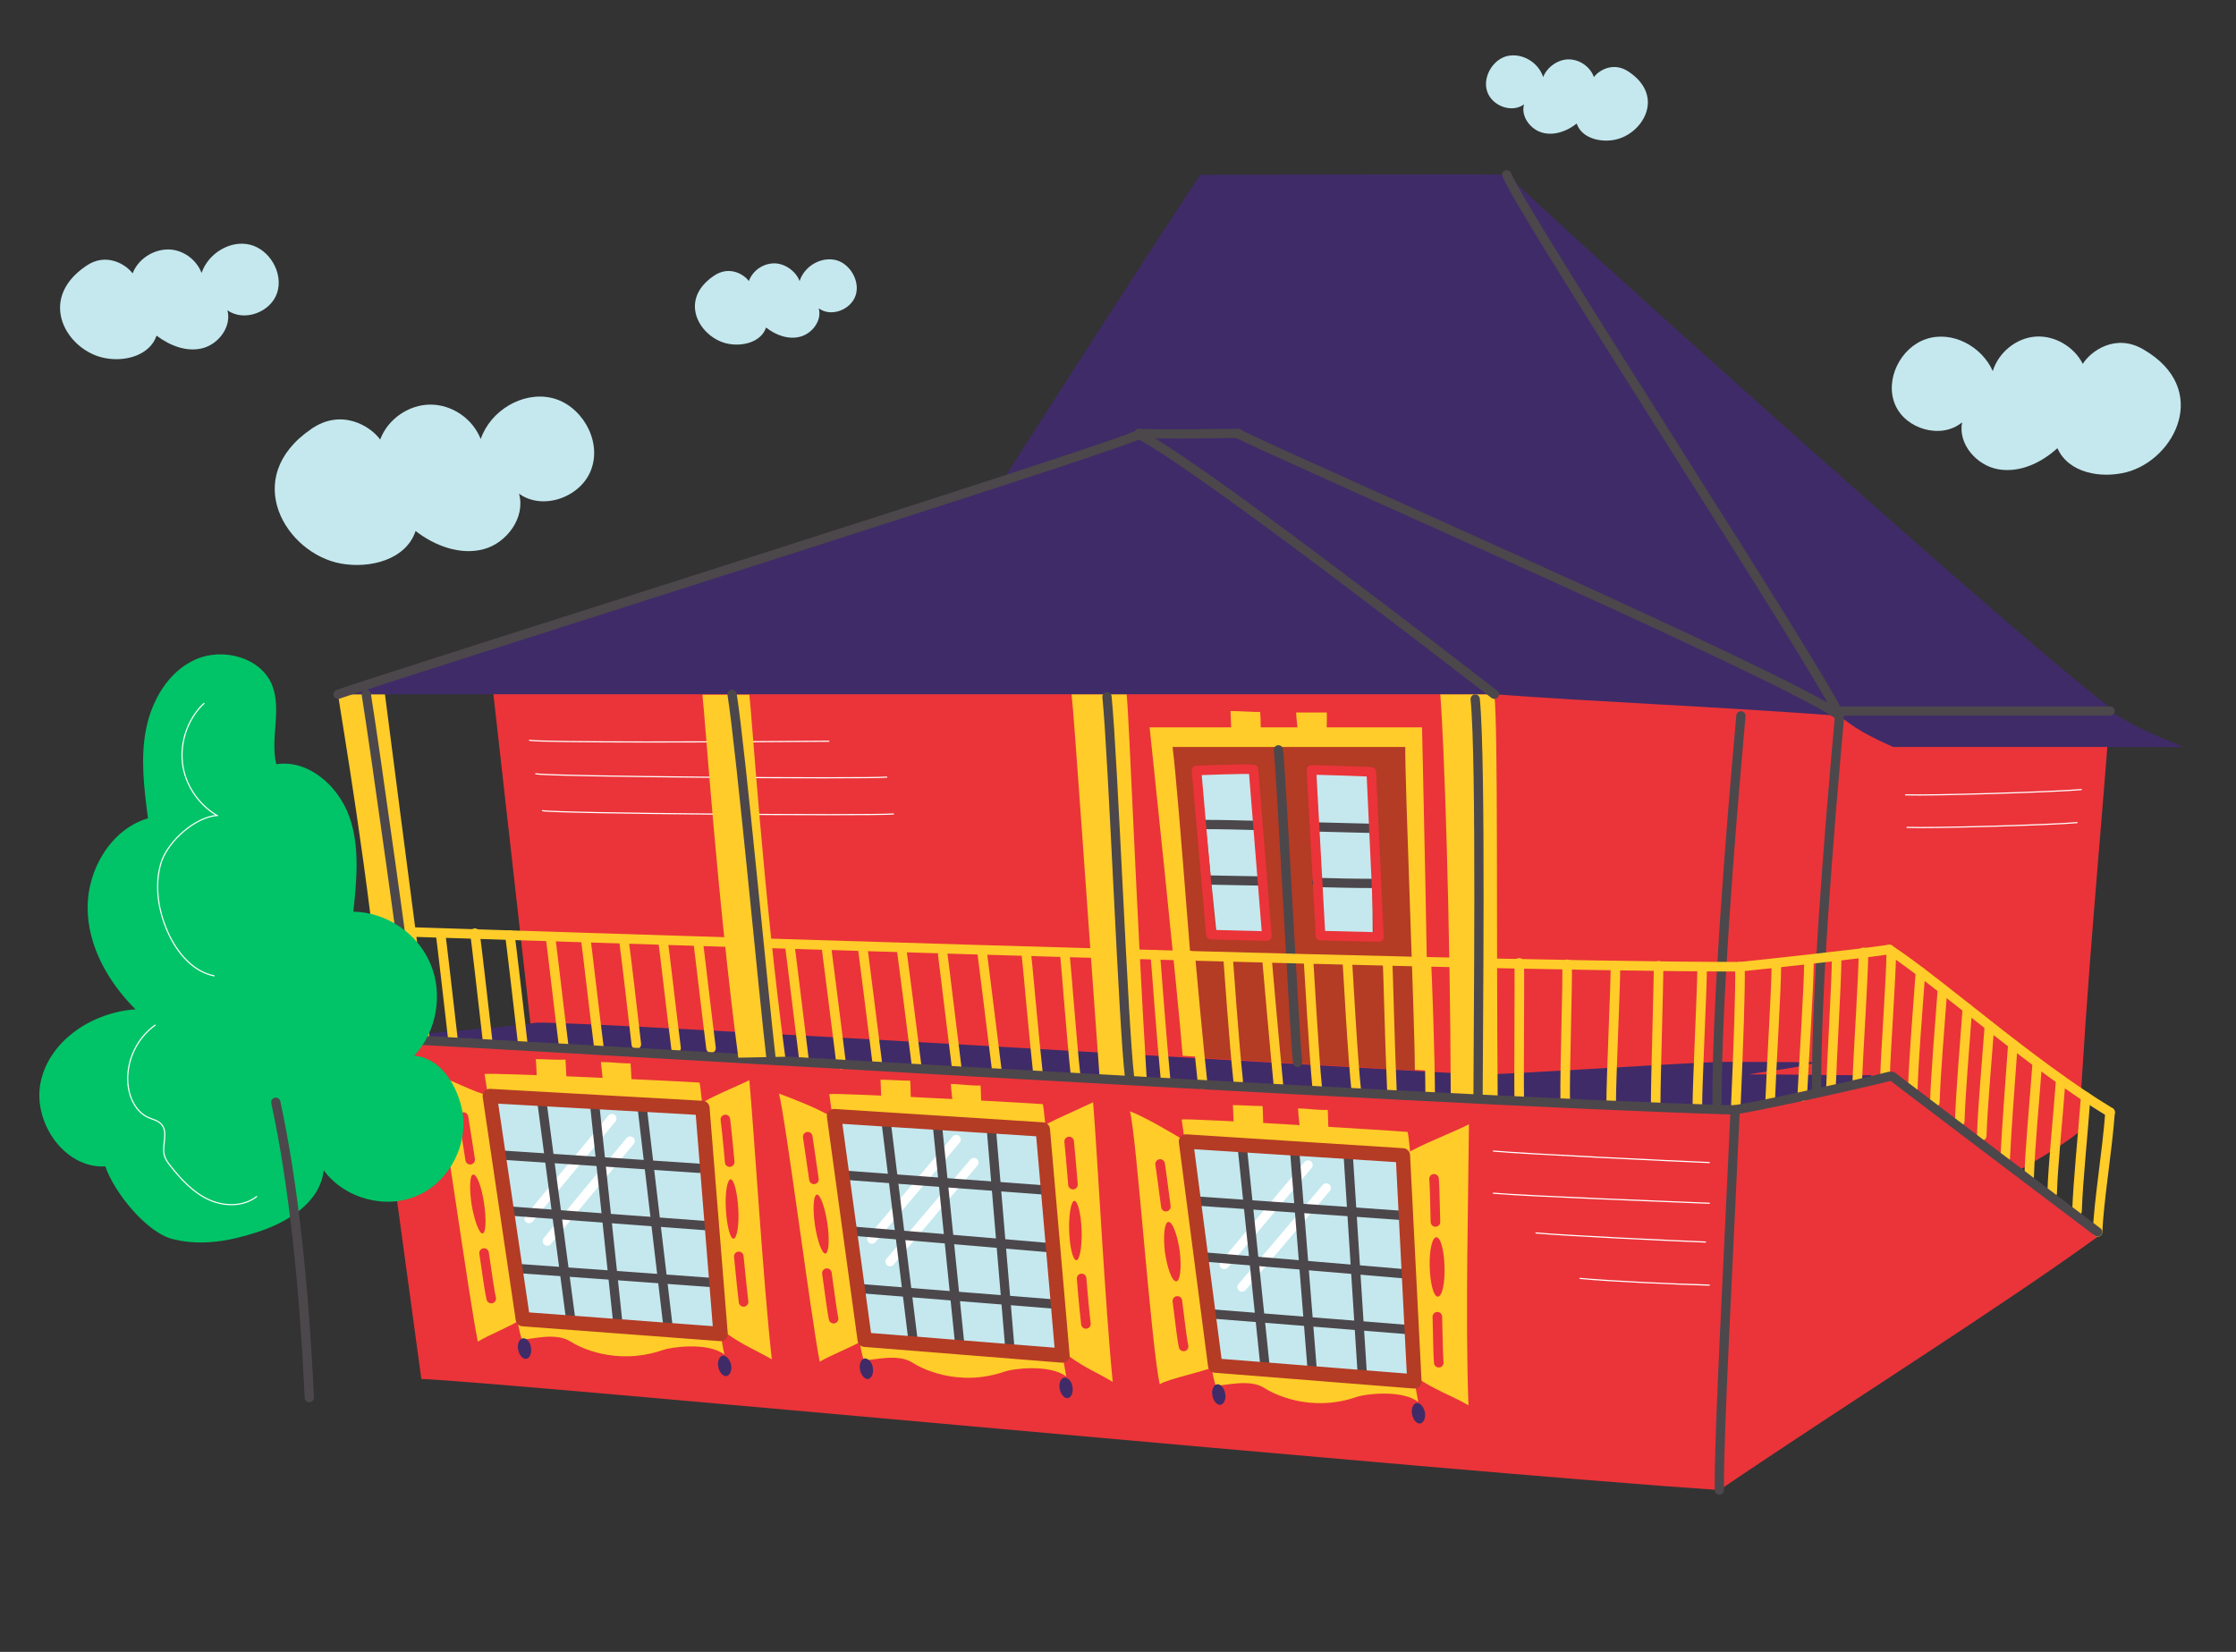 <?xml version="1.0" encoding="UTF-8"?> <!-- Generator: Adobe Illustrator 21.1.0, SVG Export Plug-In . SVG Version: 6.00 Build 0) --> <svg xmlns="http://www.w3.org/2000/svg" xmlns:xlink="http://www.w3.org/1999/xlink" id="Слой_1" x="0px" y="0px" viewBox="0 0 467 345" style="enable-background:new 0 0 467 345;" xml:space="preserve"><rect x="0" y="0" width="467" height="345" fill="#333333" stroke="none"/> <style type="text/css"> .st0{fill:#EA3439;} .st1{fill:#3F2B68;} .st2{fill:#FFCC29;} .st3{fill:none;stroke:#4C474B;stroke-width:1.933;stroke-linecap:round;stroke-miterlimit:10;} .st4{fill:none;stroke:#FFCC29;stroke-width:2;stroke-linecap:round;stroke-linejoin:round;stroke-miterlimit:10;} .st5{fill:#C4E8EE;} .st6{fill:none;stroke:#FFFFFF;stroke-width:1.933;stroke-linecap:round;stroke-miterlimit:10;} .st7{fill:none;stroke:#EA3439;stroke-width:2;stroke-linecap:round;stroke-linejoin:round;stroke-miterlimit:10;} .st8{fill:none;stroke:#B43B24;stroke-width:3;stroke-linecap:round;stroke-linejoin:round;stroke-miterlimit:10;} .st9{fill:#B43B24;} .st10{fill:#00C467;} .st11{fill:none;stroke:#FFFFFF;stroke-width:0.242;stroke-linecap:round;stroke-miterlimit:10;} </style> <path class="st0" d="M115.4,254.8c-1.7-15.1-11.1-98.7-12.8-113.8c10.8-0.2,21.4-3.8,31.9-6c28.3-5.8,56.5-11.7,84.8-17.5 c8.3-1.7,16.7-3.5,25.2-4.1c28.7-2.1,56.5,8.3,85.2,10.4c11.6,0.8,23.3,0.3,34.8,2.2c11.4,1.9,22.9,6.7,28.7,15.3 c4.9,7.4,5,16.4,4.9,24.9c0,5.1-0.1,10.2-1.1,15.2c-1.1,5.2-3.2,10.3-3,15.6c0.1,3.9,1.4,7.7,2,11.6c1.4,10.4-3.2,20.6-7.6,30.4 c-4.5,9.9-9.4,20.2-19,26.8c-12.8,8.9-30.8,9.2-47.3,9.1c-16.9-0.1-34-0.3-50.5-3.4c-8.2-1.5-16.3-3.8-24.6-5 c-29.4-4.2-60.2,5.3-89.2-1C143.8,262.5,129.8,255.2,115.4,254.8z"></path> <path class="st1" d="M396.6,224.4c-5.6,0.4-25.8-0.1-31.4,0c4.4-0.8,11.5-1.5,14.1-2.6c-3.1,0.1-17.5-0.1-20.6,0 c-9.4,0.3-44.8,2.7-49.8,2.6c-4.7-0.1-192.4-11.5-197-10.8c-6.5,1-22.2,2.1-33.7,3.2c1.2,0,88.1,5.5,165.5,9.6 c62,3.3,118.1,5.4,118.1,5.4S384.9,226.3,396.6,224.4z"></path> <path class="st0" d="M359.1,311.2C303.9,307.5,102.4,288.4,88,288l-9.7-71.2c9.4,0.2,103.3,6,182.9,10.3 c42.8,2.3,81.4,3.4,100.7,4.7C360.5,258,359.9,284.9,359.1,311.2z"></path> <path class="st0" d="M440.7,148.5c-1.8,24.6-5,57.5-6.5,87.9c-7.3,6.2-31.8,17.9-39.9,23.3c-1.9-20.3-4.9-40.2-4.2-60.6 c0.7-19.7-1.8-38.6-0.1-58.2"></path> <path class="st1" d="M384.2,149.5c14.8-0.5,56.4-1,57.8-1c-8.5-4.3-120.7-105.2-127.2-112c-1.1-0.2-48.9,0-64.1,0 c-1.2,1.5-62,95-65.7,104c6.7,0.4,13.2-2,19.7-3.5c27.1-6.2,54.5-11.1,82.1-14.6c16.3-2.1,21.6,2.5,37.8,5.2 c10.9,1.8,9.3,7.7,18.9,13.2C350.2,144.7,381.1,142.2,384.2,149.5z"></path> <path class="st0" d="M361.9,231.8c13.4-2.8,26.9-4.8,34.8-7.4c4.3,3.8,27.7,23.9,42.1,33.4c-21.8,15.8-50.9,33.9-79.7,53.4"></path> <path class="st2" d="M80.4,145c0.5,3.9,4.9,38.1,9.4,72.4l-9.6-0.5c-3.1-34-9.1-68-9.6-71.9H80.4z"></path> <path class="st2" d="M235.3,145c0.5,3.9,2.1,46.4,4.2,80.4l-9.8,0.2c-2.7-36.8-5.4-76.7-5.9-80.6H235.3z"></path> <path class="st2" d="M312.1,145c0.8,7.3,0.4,46.4,0.7,84.2l-9.8,0.2c-0.1-37.1-1.4-75.2-2.2-84.4H312.1z"></path> <path class="st3" d="M422.6,196.6"></path> <path class="st4" d="M394.6,198.3c11.3,7.5,29.4,23.9,46.1,34"></path> <path class="st3" d="M384.2,149.5c-2.4,26.7-4.9,58-4.8,78.6"></path> <path class="st3" d="M363.6,149.5c-2.4,26.7-5,60.2-5,80.7"></path> <path class="st3" d="M314.7,36.5c3.7,9,65.8,104,69.5,113"></path> <path class="st2" d="M298.3,223.6l-51.3-3.1c-0.8-10.9-6.9-68.6-6.9-68.6H297C297,151.9,298.4,213.6,298.3,223.6z"></path> <path class="st1" d="M383,148.5c4.2,3.7,7.7,5.4,12.4,7.5H456c-5.7-2.3-9.4-3.8-15.3-7.5"></path> <path class="st4" d="M363.4,201.9c4.9-0.5,24.5-2.6,31.2-3.6"></path> <path class="st3" d="M383,148.5c2,0,55.7,0,57.7,0"></path> <g> <path class="st2" d="M107.7,272.8c0.4,3.4,0.6,4.7,1.3,7c2.1-0.1,7.1-1.6,10.2,0.4c1.5,1,9.4,5.2,19.4,1.7c1.4-0.5,9.2-1.7,12.7,1 c-0.3-1.1-0.8-4.3-1.1-6.6"></path> <path class="st2" d="M102.3,231.8c-0.5-3.8-0.8-5.6-1.1-7.5c2-0.3,42.9,1.6,44.9,1.8c0.3,1.3,0.5,4.7,1,8"></path> <polygon class="st5" points="109.2,275.5 102.3,228.9 146.1,231.4 150.5,278.6 "></polygon> <path class="st3" d="M107.8,264.9c11.2,0.8,25.4,1.8,41.5,3"></path> <line class="st6" x1="127.8" y1="233.6" x2="110.5" y2="254.5"></line> <line class="st6" x1="131.6" y1="238.3" x2="114.3" y2="259.2"></line> <line class="st3" x1="113.1" y1="229.5" x2="119.2" y2="275.6"></line> <line class="st3" x1="124.2" y1="230.7" x2="129.1" y2="276.9"></line> <line class="st3" x1="134.1" y1="231.1" x2="139.5" y2="276.9"></line> <path class="st2" d="M102.3,228.9c-3.3-0.8-8.5-3.5-11.5-4.6c1.5,5.4,7.1,46.7,9,55.9c1.9-1.2,7.2-3.4,9-4.6"></path> <path class="st2" d="M146.1,230.7c2-1.5,8-3.9,10.4-5.1c1,10.8,2.9,42.3,4.7,58.3c-3.3-1.9-5.9-2.9-9.3-5.3"></path> <path class="st1" d="M110.9,281.5c0.2,1.2-0.3,2.2-1,2.3c-0.7,0.1-1.5-0.8-1.7-2c-0.2-1.2,0.3-2.2,1-2.3 C110,279.4,110.8,280.3,110.9,281.5z"></path> <path class="st1" d="M152.7,285.1c0.2,1.2-0.3,2.2-1,2.3c-0.7,0.1-1.5-0.8-1.7-2c-0.2-1.2,0.3-2.2,1-2.3 C151.7,283.1,152.5,284,152.7,285.1z"></path> <path class="st0" d="M101.1,251.3c0.5,3.4,0.4,6.2-0.3,6.3c-0.7,0.1-1.7-2.6-2.3-6c-0.5-3.4-0.4-6.2,0.3-6.3 C99.6,245.2,100.6,247.9,101.1,251.3z"></path> <path class="st0" d="M154.2,252.5c0.2,3.4-0.3,6.2-1,6.2s-1.4-2.7-1.6-6.2c-0.2-3.4,0.3-6.2,1-6.2C153.3,246.3,154,249,154.2,252.5 z"></path> <path class="st7" d="M101.1,261.7c0.7,5,1.3,8.8,1.5,9.5"></path> <path class="st7" d="M96.8,233.3c0.1,0.7,0.7,4.2,1.4,8.9"></path> <path class="st7" d="M154.3,262.4c0.5,5,0.9,8.8,1,9.5"></path> <path class="st7" d="M151.5,233.8c0.1,0.7,0.5,4.3,0.9,8.9"></path> <path class="st2" d="M112.2,226.1c-0.1-0.8-0.2-4.1-0.3-4.9c2,0,4.2,0.2,6.2,0.1c0.1,1.1,0.2,4.4,0.3,4.8"></path> <path class="st2" d="M126,226.5c-0.1-0.8-0.4-3.9-0.5-4.7c2,0,4.2,0.3,6.2,0.3c0.1,1.1,0.2,4.4,0.3,4.8"></path> <path class="st3" d="M104.1,241.2c11,0.7,25.5,1.7,41.9,2.8"></path> <path class="st3" d="M106.1,252.9c11.1,0.8,25.4,1.9,41.7,3.1"></path> <polygon class="st8" points="109.2,275.5 102.3,228.9 146.7,231.4 150.5,278.6 "></polygon> </g> <g> <path class="st2" d="M179.2,277.1c0.4,3.4,0.5,4.7,1.2,7c2.1,0,7.1-1.5,10.2,0.5c1.5,1,9.4,5.3,19.4,1.8c1.4-0.5,9.2-1.6,12.7,1.1 c-0.2-1.1-0.8-4.3-1.1-6.6"></path> <path class="st2" d="M174.2,236c-0.5-3.8-0.7-5.6-1-7.5c2-0.3,42.6,1.9,44.6,2.1c0.3,1.3,0.5,4.7,0.9,8"></path> <polygon class="st5" points="180.6,279.8 174.2,233.1 216.3,235.8 221.9,283.1 "></polygon> <path class="st3" d="M179.4,269.1c11.2,0.9,25.4,2,41.4,3.3"></path> <line class="st6" x1="199.7" y1="238" x2="182.1" y2="258.8"></line> <line class="st6" x1="203.4" y1="242.8" x2="185.9" y2="263.5"></line> <line class="st3" x1="185" y1="233.7" x2="190.7" y2="280"></line> <line class="st3" x1="195.8" y1="235.2" x2="200.5" y2="281.3"></line> <line class="st3" x1="207" y1="235.2" x2="210.9" y2="281.4"></line> <path class="st2" d="M173.4,233.1c-2.6-1.6-7.7-3.6-10.7-4.7c1.4,5.4,6.7,46.8,8.5,56c1.9-1.2,7.2-3.3,9.1-4.5"></path> <path class="st2" d="M216.5,236c2-1.5,9.4-4.6,11.8-5.8c0.9,10.9,2.5,42.3,4.1,58.4c-3.2-1.9-5.8-2.9-9.2-5.4"></path> <path class="st1" d="M182.3,285.7c0.2,1.2-0.3,2.2-1,2.3c-0.7,0.1-1.5-0.8-1.7-2c-0.2-1.2,0.3-2.2,1-2.3 C181.4,283.7,182.2,284.6,182.3,285.7z"></path> <path class="st1" d="M224,289.7c0.2,1.2-0.3,2.2-1,2.3c-0.7,0.1-1.5-0.8-1.7-2c-0.2-1.2,0.3-2.2,1-2.3 C223.1,287.7,223.9,288.6,224,289.7z"></path> <path class="st0" d="M172.8,255.5c0.5,3.4,0.3,6.2-0.4,6.3c-0.7,0.1-1.7-2.6-2.2-6c-0.5-3.4-0.3-6.2,0.4-6.3 C171.3,249.4,172.3,252.1,172.8,255.5z"></path> <path class="st0" d="M225.9,257c0.1,3.4-0.4,6.2-1.1,6.2s-1.4-2.7-1.5-6.2c-0.1-3.4,0.4-6.2,1.1-6.2S225.8,253.6,225.9,257z"></path> <path class="st7" d="M172.7,265.9c0.7,5,1.2,8.8,1.4,9.5"></path> <path class="st7" d="M168.7,237.4c0.1,0.7,0.6,4.2,1.3,8.9"></path> <path class="st7" d="M225.9,267c0.4,5,0.8,8.8,0.9,9.5"></path> <path class="st7" d="M223.3,238.4c0.1,0.7,0.4,4.3,0.8,9"></path> <path class="st2" d="M184.1,230.4c0-0.8-0.2-4.1-0.2-4.9c2,0,4.2,0.2,6.2,0.2c0.1,1.1,0.1,4.4,0.2,4.8"></path> <path class="st2" d="M199,231.1c0-0.8-0.4-3.9-0.4-4.7c2,0,4.2,0.4,6.2,0.3c0.1,1.1,0.1,4.4,0.2,4.8"></path> <path class="st3" d="M175.9,245.4c11,0.8,25.4,1.9,41.9,3.1"></path> <path class="st3" d="M177.8,257.1c11.1,0.9,25.4,2.1,41.7,3.5"></path> <polygon class="st8" points="180.6,279.8 174.2,233.1 217.8,235.9 221.9,283.1 "></polygon> </g> <path class="st2" d="M252.7,282.4c0.4,3.4,0.5,4.7,1.2,7c2.1,0,7.1-1.5,10.2,0.5c1.5,1,9.4,5.3,19.4,1.8c1.4-0.5,9.2-1.6,12.7,1.1 c-0.2-1.1-0.8-4.3-1.1-6.6"></path> <path class="st2" d="M247.8,241.3c-0.5-3.8-0.7-5.6-1-7.5c2-0.3,45.1,2.4,47.2,2.6c0.3,1.3,0.5,4.7,0.9,8"></path> <polygon class="st5" points="254.2,285.1 247.7,238.4 294.4,241.4 295.4,288.5 "></polygon> <path class="st3" d="M252.9,274.4c11.2,0.9,25.4,2,41.4,3.3"></path> <line class="st6" x1="273.2" y1="243.3" x2="255.7" y2="264.1"></line> <line class="st6" x1="277" y1="248.1" x2="259.4" y2="268.8"></line> <line class="st3" x1="259.4" y1="239.1" x2="264.2" y2="285.3"></line> <line class="st3" x1="270.4" y1="240.4" x2="274.1" y2="286.6"></line> <line class="st3" x1="281.6" y1="241.5" x2="284.5" y2="286.7"></line> <path class="st2" d="M247.7,238.4c-2.6-1.6-8.7-5.2-11.7-6.3c1.4,5.4,4.3,47.7,6.2,57c1.9-1.2,9.7-2.7,11.6-3.8"></path> <path class="st2" d="M293.7,241c2-1.5,10.7-4.9,13.1-6.2c-0.1,13.2-0.8,41.2-0.1,58.7c-3.2-1.9-7.5-3.4-10.8-5.8"></path> <path class="st1" d="M255.9,291.1c0.2,1.2-0.3,2.2-1,2.3c-0.7,0.1-1.5-0.8-1.7-2c-0.2-1.2,0.3-2.2,1-2.3S255.7,289.9,255.9,291.1z"></path> <path class="st1" d="M297.6,295c0.2,1.2-0.3,2.2-1,2.3s-1.5-0.8-1.7-2c-0.2-1.2,0.3-2.2,1-2.3C296.7,293,297.4,293.9,297.6,295z"></path> <path class="st0" d="M246.4,261.3c0.4,3.4,0.1,6.2-0.7,6.3c-0.9,0.1-1.9-2.7-2.4-6.1c-0.4-3.4-0.1-6.2,0.7-6.3 C244.9,255.1,245.9,257.9,246.4,261.3z"></path> <path class="st7" d="M245.9,271.7c0.6,5,1.1,8.8,1.3,9.5"></path> <path class="st7" d="M242.3,243.1c0.1,0.7,0.6,4.2,1.2,8.9"></path> <path class="st0" d="M301.7,264.6c0.1,3.4-0.5,6.2-1.4,6.2c-0.9,0-1.6-2.8-1.7-6.2c-0.1-3.4,0.5-6.2,1.4-6.2 S301.6,261.2,301.7,264.6z"></path> <path class="st7" d="M300.2,275c0.1,5,0.2,8.9,0.3,9.6"></path> <path class="st7" d="M299.5,246.2c0.1,0.7,0.2,4.3,0.3,9"></path> <path class="st2" d="M257.7,235.7c0-0.8-0.2-4.1-0.2-4.9c2,0,4.2,0.2,6.2,0.2c0.1,1.1,0.1,4.4,0.2,4.8"></path> <path class="st2" d="M271.5,236.2c0-0.8-0.4-3.9-0.4-4.7c2,0,4.2,0.4,6.2,0.3c0.1,1.1,0.1,4.4,0.2,4.8"></path> <path class="st2" d="M257.2,153.4c0-0.8-0.2-4.1-0.2-4.9c2,0,4.2,0.2,6.2,0.2c0.1,1.1,0.1,4.4,0.2,4.8"></path> <path class="st2" d="M271.1,153.5c0-0.8-0.4-3.9-0.4-4.7c2,0,4.4,0,6.4,0c0.1,1.1-0.1,4.8,0,5.1"></path> <path class="st3" d="M249.4,250.8c11,0.8,27.8,1.9,44.2,3.1"></path> <path class="st3" d="M251.3,262.5c11.1,0.9,25.4,2.1,41.7,3.5"></path> <polygon class="st8" points="253.8,285.2 247.7,238.4 293,241.3 295.4,288.5 "></polygon> <path class="st9" d="M293.5,156c-0.1,7.4,2,57.6,2,67.6l-45-2.7c-1-7.3-4.2-53.6-5.6-64.9L293.5,156z"></path> <path class="st1" d="M70.6,145c3-2.3,163.2-51.6,166.2-53.9c7.7,0,14.1-0.5,21.8-0.5c9.2,0,117,55.9,125.6,58.9 c-25.1-1.9-52.4-3-72-4.5H70.6z"></path> <path class="st3" d="M237.8,90.7c11.6,5.8,64.3,46.6,74.3,54.3"></path> <path class="st3" d="M258.6,90.6c11.6,5.8,115.6,51.2,125.6,58.9"></path> <path class="st3" d="M237.9,90.5c3,0.2,14.8,0.1,20.7,0"></path> <path class="st3" d="M70.6,145c12-4.2,163.1-51.7,167.3-54.3"></path> <path class="st3" d="M267,156.6c0.7,6.5,3.3,58.8,4,65.3"></path> <path class="st4" d="M78.2,194.4c14.5,0.4,221.7,7.5,285.1,7.5"></path> <polyline class="st5" points="261.8,160.7 264.6,195.4 254.1,195.1 250.6,160.8 "></polyline> <polyline class="st5" points="286.4,161.2 286.7,195.4 275.5,195.4 273.9,160.8 "></polyline> <path class="st3" d="M274.6,172.7c4,0.1,8,0.2,11.9,0.3"></path> <path class="st3" d="M251.8,172.2c3.4,0,7.1,0.1,11,0.2"></path> <path class="st4" d="M92,194.9c0.2,1.3,1.8,15.1,2.6,22.2"></path> <path class="st4" d="M99.2,194.9c0.2,1.3,1.8,15.1,2.6,22.2"></path> <path class="st4" d="M106.5,195.3c0.2,1.3,1.9,15.8,2.7,22.8"></path> <path class="st4" d="M115,195.9c0.2,1.3,1.8,15.2,2.7,22.3"></path> <path class="st4" d="M122.4,196.6c0.2,1.3,1.8,15.2,2.7,22.3"></path> <path class="st4" d="M130.4,197.1c0.2,1.3,1.7,13.9,2.5,21"></path> <path class="st4" d="M138.5,196.6c0.2,1.3,1.8,15.2,2.7,22.3"></path> <path class="st4" d="M145.8,196.6c0.2,1.3,1.8,15.2,2.7,22.3"></path> <path class="st4" d="M165,197.8c0.2,1.3,2,16.3,2.9,23.4"></path> <path class="st4" d="M172.6,197.8c0.2,1.3,2.2,17.4,3.1,24.5"></path> <path class="st4" d="M180.2,198.1c0.2,1.3,2.2,17.5,3.1,24.5"></path> <path class="st4" d="M188.3,198.2c0.2,1.3,2.2,17,3.1,24.1"></path> <path class="st4" d="M196.9,199.4c0.2,1.3,2,16.4,2.9,23.5"></path> <path class="st4" d="M205.1,198.7c0.2,1.3,2.2,17.8,3.1,24.9"></path> <path class="st4" d="M214.3,198.7c0.2,1.3,1.7,18.5,2.5,25.6"></path> <path class="st4" d="M222.4,199.4c0.2,1.3,1.5,18.6,2.2,24.8"></path> <path class="st4" d="M241.3,199.4c0.1,1.3,1.4,18.6,2.1,25.7"></path> <path class="st4" d="M248.6,199.6c0.1,1.3,1.8,19.8,2.6,26.9"></path> <path class="st4" d="M256.5,200.1c0.1,1.3,1.3,18.4,2.1,25.6"></path> <path class="st4" d="M264.6,200.1c0.1,1.3,1.7,19.3,2.4,26.4"></path> <path class="st4" d="M273.3,200.7c0.1,1.3,1.1,19.3,1.8,26.4"></path> <path class="st4" d="M281.4,200.7c0.1,1.3,1.1,20.3,1.9,27.4"></path> <path class="st4" d="M289.8,200.7c0.1,1.3,0.5,18.4,0.9,26.8"></path> <path class="st4" d="M297.9,200.9c0.1,1.3,0.8,19.7,0.8,27.8"></path> <path class="st3" d="M275,184.3c3.8,0.1,7.6,0.2,11.3,0.2"></path> <path class="st3" d="M252.9,183.8c3.3,0.1,7,0.1,10.8,0.2"></path> <path class="st7" d="M261.8,160.7l2.8,34.8l-11.7-0.3l-3-34.3C251.4,160.9,259.8,160.5,261.8,160.7z"></path> <path class="st7" d="M286.4,161.2l1.6,34.5l-12.2-0.3l-1.9-34.6C275.4,160.8,284.4,161.1,286.4,161.2z"></path> <path class="st4" d="M355.5,202c0,4.7-1,23.7-1,29.3"></path> <path class="st4" d="M371,201.8c0,4.7-1.1,22.4-1.3,28.4"></path> <path class="st4" d="M377.8,201.1c0,4.7-1.1,21.6-1.4,27.9"></path> <path class="st4" d="M383.6,199.9c0,4.7-1,21.2-1.2,27.4"></path> <path class="st4" d="M389.2,198.9c0,4.7-1.1,21-1.3,27.1"></path> <path class="st4" d="M395,198.9c0,4.7-1.1,19.7-1.3,25.8"></path> <path class="st4" d="M440.7,232.3c-0.6,8.2-2.4,18.8-2.6,25"></path> <path class="st4" d="M435.6,229.1c-0.6,8.2-1.6,17.6-1.8,23.8"></path> <path class="st4" d="M430.4,225.5c-0.6,8.2-1.6,17.5-1.8,23.7"></path> <path class="st4" d="M425.5,222c-0.6,8.2-1.5,17.5-1.7,23.7"></path> <path class="st4" d="M420.4,218.1c-0.6,8.2-1.3,17.6-1.6,23.7"></path> <path class="st4" d="M415.5,214.3c-0.6,8.2-1.4,16.8-1.6,22.9"></path> <path class="st4" d="M410.9,210.6c-0.6,8.2-1.4,17.5-1.6,23.6"></path> <path class="st4" d="M405.7,206.6c-0.6,8.2-1.4,17.5-1.6,23.6"></path> <path class="st4" d="M401.1,203c-0.6,8.2-1.4,18.2-1.6,24.3"></path> <path class="st4" d="M346.4,201.7c0,4.7-0.6,23.2-0.6,28.8"></path> <path class="st4" d="M337.4,201.7c0,4.7-0.9,23.2-0.9,28.8"></path> <path class="st4" d="M327.3,201.4c0.1,4.7-0.5,22.3-0.4,28"></path> <path class="st4" d="M317.3,201.1c0.1,4.7-0.1,22.7,0,28.3"></path> <path class="st4" d="M363.4,201.9c0.1,4.9-0.3,16.2-0.9,29.9"></path> <path class="st3" d="M78.2,216.8c14.5,0.4,220.5,13.2,283.6,15"></path> <path class="st3" d="M362.4,231.8c-1.3,29.2-3.5,69-3.3,79.4"></path> <path class="st3" d="M76.5,145c1.8,11.2,8.8,61.1,10,71.8"></path> <path class="st3" d="M231.2,145.5c1.3,13,3.4,68.6,4.7,79.3"></path> <path class="st3" d="M308.1,146c1.3,13,0.6,70.8,0.6,82.6"></path> <path class="st3" d="M395.2,224.8c1.8,1.4,41,31.1,42.9,32.5"></path> <path class="st3" d="M361.9,231.8c2.6-0.1,27.4-5.6,32.7-7"></path> <path class="st5" d="M22,74.8c4.2,0.8,9.3-0.6,10.7-4.7c2.8,2.1,6.3,3.5,9.7,2.6c3.3-0.9,6-4.5,5.1-7.9c3.5,2.5,9.1,0.4,10.4-3.7 s-1.6-9-5.7-10s-8.7,1.8-10.1,5.9c-1.1-2.9-4.1-5-7.2-4.9s-6.1,2.1-7.2,5c-1.4-1.9-5.6-4.5-9.8-1.5C7.5,62.7,14.1,73.4,22,74.8z"></path> <path class="st5" d="M152.1,71.8c3.1,0.6,6.9-0.4,7.9-3.4c2,1.6,4.7,2.6,7.2,1.9c2.5-0.7,4.5-3.4,3.8-5.9c2.6,1.9,6.7,0.3,7.7-2.7 c1-3-1.2-6.7-4.2-7.4c-3.1-0.7-6.5,1.3-7.5,4.4c-0.8-2.1-3.1-3.7-5.3-3.7c-2.3,0-4.5,1.5-5.3,3.7c-1-1.4-4.1-3.3-7.3-1.1 C141.4,62.8,146.3,70.7,152.1,71.8z"></path> <path class="st5" d="M337.2,29.2c-3.1,0.6-6.9-0.4-7.9-3.4c-2,1.6-4.7,2.6-7.2,1.9c-2.5-0.7-4.5-3.4-3.8-5.9 c-2.6,1.9-6.7,0.3-7.7-2.7s1.2-6.7,4.2-7.4c3.1-0.7,6.5,1.3,7.5,4.4c0.8-2.1,3.1-3.7,5.3-3.7c2.3,0,4.5,1.5,5.3,3.7 c1-1.4,4.1-3.3,7.3-1.1C347.9,20.2,343,28.1,337.2,29.2z"></path> <path class="st5" d="M71.2,117.7c6.1,1.1,13.6-0.8,15.6-6.8c4,3.1,9.3,5.1,14.2,3.8c4.9-1.3,8.8-6.7,7.4-11.6 c5.1,3.7,13.3,0.6,15.2-5.4c2-6-2.3-13.2-8.4-14.6c-6.1-1.4-12.8,2.7-14.8,8.6c-1.7-4.3-6-7.2-10.5-7.2s-8.9,3-10.5,7.3 c-2-2.8-8.1-6.6-14.4-2.2C50.1,99.8,59.7,115.6,71.2,117.7z"></path> <path class="st5" d="M444.2,98.6c-5.4,1.4-12.2,0.2-14.5-5c-3.4,3.1-7.9,5.2-12.4,4.4c-4.5-0.8-8.4-5.3-7.5-9.8 c-4.3,3.6-11.8,1.5-14-3.7c-2.2-5.2,1.1-11.9,6.5-13.7s11.6,1.5,13.9,6.7c1.2-3.9,4.9-6.9,8.9-7.2s8.1,2.1,9.9,5.7 c1.6-2.6,6.8-6.5,12.7-3C461.8,81.2,454.3,95.9,444.2,98.6z"></path> <g> <path class="st10" d="M22,243.6c-8.7,0.5-15.5-9.6-13.4-18.1s10.9-14.1,19.7-14.7c-5.7-5.7-10-13.2-10-21.3c0-8,4.9-16.3,12.6-18.6 c-0.8-6.2-1.6-12.5-0.4-18.6c1.2-6.1,4.7-12.1,10.4-14.6s13.5-0.4,15.9,5.3c2.1,5.2-0.4,11.2,0.9,16.6c6.7-1,12.9,4.5,15.2,10.8 c2.3,6.3,1.6,13.3,0.9,20c6.9,0.1,13.5,4.6,16.1,10.9c2.7,6.3,1.3,14.2-3.4,19.2c5.3,0.4,8.7,5.7,9.9,10.8c1.7,7.2-2.3,15.3-9,18.3 c-6.7,3.1-15.4,0.8-19.8-5.2c-0.7,6.8-7.7,11-14.1,13c-5.5,1.8-11.3,2.8-16.9,1.5C30.9,257.9,23.8,249,22,243.6z"></path> <path class="st3" d="M57.6,230.2c3.7,17.1,5.9,38.2,7,61.7"></path> </g> <path class="st11" d="M42.6,146.9c-3.3,3.1-5,7.9-4.5,12.4c0.5,4.5,3.3,8.7,7.2,11c-4.6,0.4-10.1,5.3-11.6,9.7 c-1.4,4.4-0.8,9.3,0.9,13.6c1.8,4.6,5.2,9.2,10.1,10.2"></path> <path class="st11" d="M32.4,214.1c-3.8,2.7-6,7.4-5.7,12c0.2,3,1.6,6.1,4.3,7.3c0.9,0.4,2,0.6,2.7,1.4c1.5,1.6,0.1,4.3,0.6,6.4 c0.2,0.8,0.7,1.6,1.3,2.3c2.2,2.8,4.7,5.5,7.9,7s7.3,1.6,10.1-0.6"></path> <path class="st11" d="M398,166c5.3,0.2,31.4-0.6,36.7-1.1"></path> <path class="st11" d="M398.3,172.8c5.3,0.2,30.2-0.5,35.5-1"></path> <path class="st11" d="M110.6,154.6c1.9,0.5,42.4,0.4,62.5,0.2"></path> <path class="st11" d="M311.9,240.4c6.4,0.6,37.9,2.1,45.1,2.4"></path> <path class="st11" d="M311.9,249.2c6.4,0.6,37.9,1.8,45.1,2.1"></path> <path class="st11" d="M320.8,257.5c6.4,0.6,28.1,1.6,35.4,1.9"></path> <path class="st11" d="M330,267c6.4,0.6,19.8,1.2,27,1.4"></path> <path class="st11" d="M111.9,161.6c2.4,0.6,68.2,1.1,73.3,0.7"></path> <path class="st11" d="M113.3,169.3c2.4,0.6,68.2,1.1,73.3,0.7"></path> <path class="st2" d="M156.5,145c0.5,3.9,2.9,41.4,7.5,75.7l-9.8,0.2c-4.5-34.3-7-71.9-7.5-75.8H156.5z"></path> <path class="st3" d="M152.9,145c1.8,11.2,6.8,65,8.1,75.7"></path> </svg> 